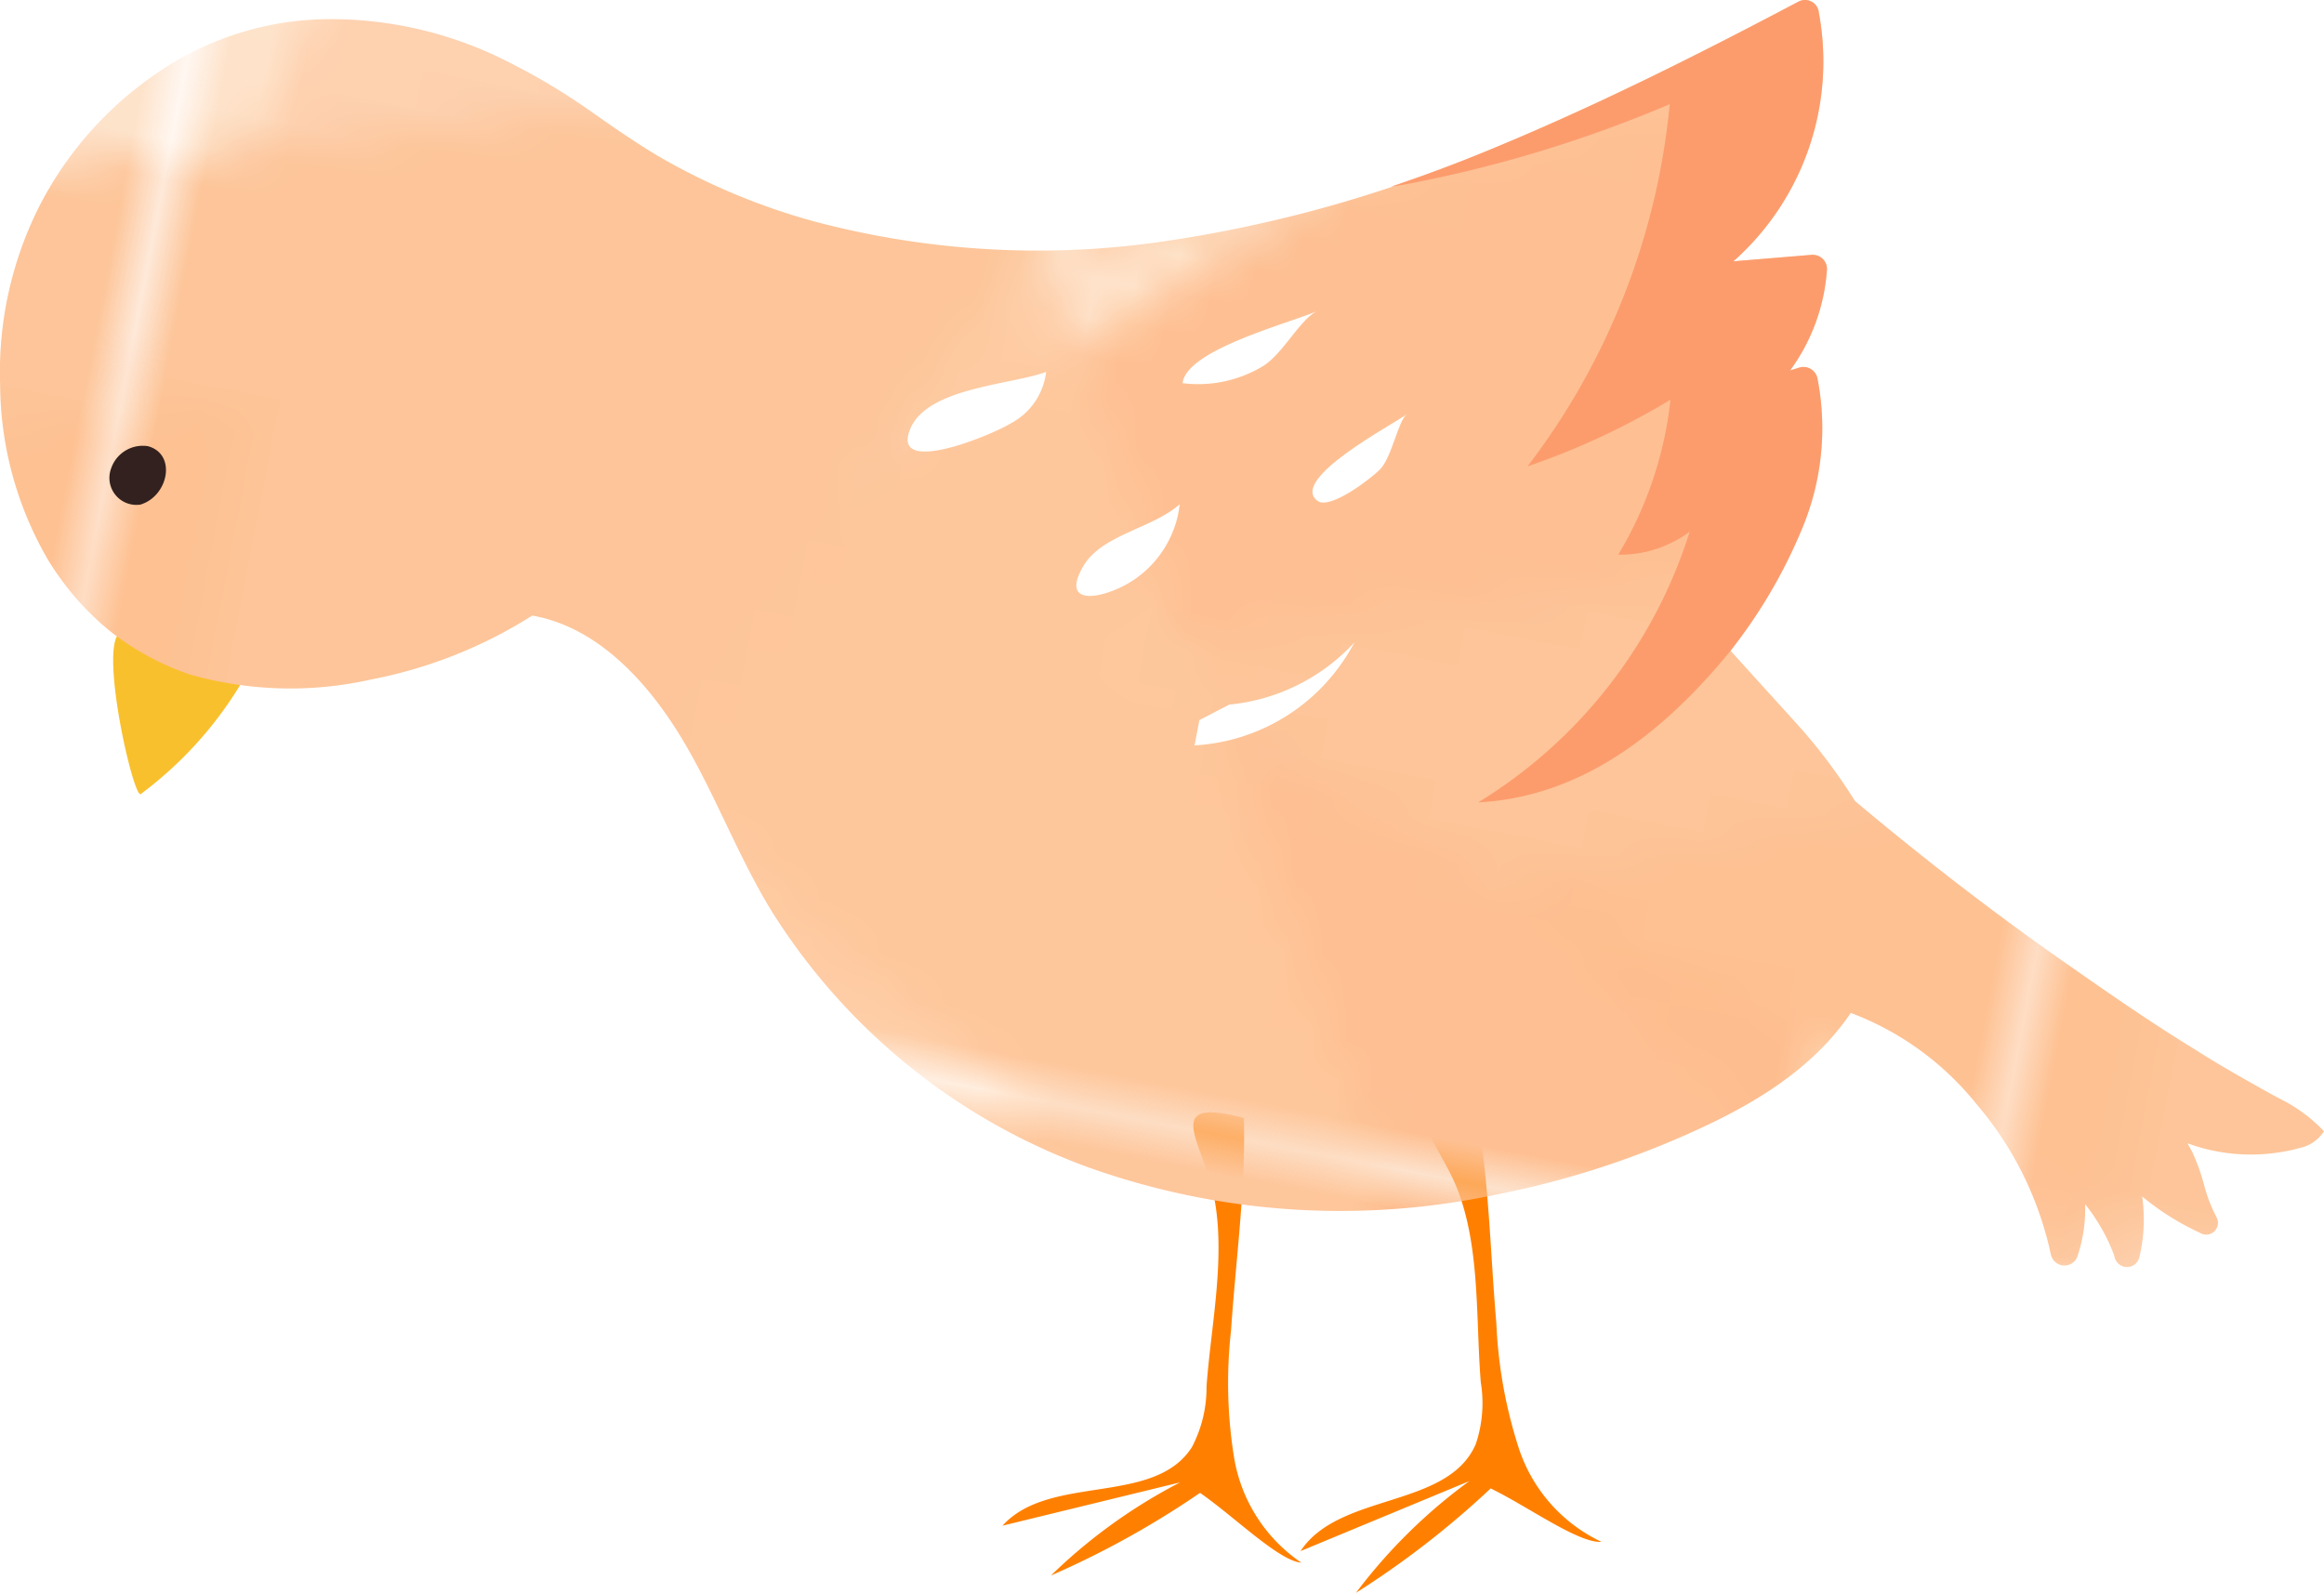 <svg id="レイヤー_1" data-name="レイヤー 1" xmlns="http://www.w3.org/2000/svg" xmlns:xlink="http://www.w3.org/1999/xlink" viewBox="0 0 107.289 73.549">
  <defs>
    <style>
      .cls-1 {
        fill: none;
      }

      .cls-10, .cls-2, .cls-4, .cls-6, .cls-8 {
        fill: #fdb886;
      }

      .cls-3, .cls-9 {
        fill: #fdc599;
      }

      .cls-3 {
        opacity: 0.77;
      }

      .cls-4 {
        opacity: 0.41;
      }

      .cls-5 {
        fill: #fdc99f;
        opacity: 0.78;
      }

      .cls-6 {
        opacity: 0.4;
      }

      .cls-7 {
        fill: #fee3cb;
      }

      .cls-8 {
        opacity: 0.82;
      }

      .cls-10 {
        opacity: 0.39;
      }

      .cls-11 {
        fill: #fdd8b9;
      }

      .cls-12 {
        fill: #f9c02d;
      }

      .cls-13 {
        fill: #ff8000;
      }

      .cls-14 {
        fill: url(#Unnamed_Pattern_30);
      }

      .cls-15 {
        fill: #32211e;
      }

      .cls-16 {
        fill: #fff;
      }

      .cls-17 {
        fill: #fc9c6d;
      }
    </style>
    <pattern id="Unnamed_Pattern_30" data-name="Unnamed Pattern 30" width="50.268" height="50.268" patternTransform="translate(309.802 382.133) rotate(10.901) scale(1.797)" patternUnits="userSpaceOnUse" viewBox="0 0 50.268 50.268">
      <rect class="cls-1" width="50.268" height="50.268"/>
      <polygon class="cls-2" points="54.022 44.006 41.792 52.623 56.523 60.034 54.022 44.006"/>
      <g>
        <polygon class="cls-3" points="27.972 35.241 60.67 62.445 22.905 79.268 27.972 35.241"/>
        <polygon class="cls-2" points="3.754 44.006 -8.476 52.623 6.255 60.034 3.754 44.006"/>
      </g>
      <polygon class="cls-3" points="-22.296 35.241 10.402 62.445 -27.363 79.268 -22.296 35.241"/>
      <g>
        <polygon class="cls-4" points="57.517 9.313 84.005 48.686 46.669 48.686 57.517 9.313"/>
        <polygon class="cls-5" points="70.383 25.834 86.993 53.359 49.47 65.152 70.383 25.834"/>
        <polygon class="cls-2" points="54.022 -6.262 41.792 2.355 56.523 9.766 54.022 -6.262"/>
        <path class="cls-6" d="M36.323,38.168c.556.834,10.84,23.9,10.84,23.9L59.115,42.338Z"/>
        <path class="cls-6" d="M34.427,8.6c.556.834,10.84,23.9,10.84,23.9L57.22,12.773Z"/>
      </g>
      <g>
        <polygon class="cls-7" points="50.268 50.268 0 50.268 0 0 50.268 0 50.268 13.254 50.268 50.268"/>
        <polygon class="cls-4" points="7.249 9.313 33.737 48.686 -3.6 48.686 7.249 9.313"/>
        <polygon class="cls-8" points="38.357 17.188 11.814 42.244 49.579 65.152 38.357 17.188"/>
        <polygon class="cls-3" points="27.972 -15.027 60.67 12.176 22.905 29 27.972 -15.027"/>
        <polygon class="cls-9" points="24.617 38.969 61.656 50.423 74.542 23.219 24.617 38.969"/>
        <polygon class="cls-5" points="20.115 25.834 36.725 53.359 -0.798 65.152 20.115 25.834"/>
        <polygon class="cls-10" points="36.725 42.658 52.833 53.359 52.833 36.821 36.725 42.658"/>
        <polygon class="cls-2" points="3.754 -6.262 -8.476 2.355 6.255 9.766 3.754 -6.262"/>
        <path class="cls-6" d="M3.672,1.752c.556.834,10.84,23.9,10.84,23.9L26.465,5.921Z"/>
        <path class="cls-6" d="M-13.945,38.168c.556.834,10.84,23.9,10.84,23.9L8.847,42.338Z"/>
        <path class="cls-6" d="M-15.841,8.6c.556.834,10.84,23.9,10.84,23.9L6.952,12.773Z"/>
        <polygon class="cls-11" points="52.435 12.502 40.723 25.834 62.004 25.834 52.435 12.502"/>
      </g>
      <g>
        <polygon class="cls-3" points="-22.296 -15.027 10.402 12.176 -27.363 29 -22.296 -15.027"/>
        <polygon class="cls-9" points="-25.651 38.969 11.388 50.423 24.274 23.219 -25.651 38.969"/>
        <polygon class="cls-10" points="-13.544 42.658 2.565 53.359 2.565 36.821 -13.544 42.658"/>
        <polygon class="cls-11" points="2.167 12.502 -9.545 25.834 11.736 25.834 2.167 12.502"/>
      </g>
      <g>
        <polygon class="cls-5" points="70.383 -24.434 86.993 3.091 49.47 14.884 70.383 -24.434"/>
        <path class="cls-6" d="M36.323-12.1c.556.834,10.84,23.9,10.84,23.9L59.115-7.93Z"/>
      </g>
      <g>
        <polygon class="cls-8" points="38.357 -33.08 11.814 -8.025 49.579 14.884 38.357 -33.08"/>
        <polygon class="cls-9" points="24.617 -11.299 61.656 0.155 74.542 -27.049 24.617 -11.299"/>
        <polygon class="cls-5" points="20.115 -24.434 36.725 3.091 -0.798 14.884 20.115 -24.434"/>
        <polygon class="cls-10" points="36.725 -7.61 52.833 3.091 52.833 -13.447 36.725 -7.61"/>
        <path class="cls-6" d="M-13.945-12.1c.556.834,10.84,23.9,10.84,23.9L8.847-7.93Z"/>
      </g>
      <g>
        <polygon class="cls-9" points="-25.651 -11.299 11.388 0.155 24.274 -27.049 -25.651 -11.299"/>
        <polygon class="cls-10" points="-13.544 -7.61 2.565 3.091 2.565 -13.447 -13.544 -7.61"/>
      </g>
    </pattern>
  </defs>
  <title>2825f9fb-9616-42b3-8a60-5ac929a59842</title>
  <g>
    <path class="cls-12" d="M6.5,36.665a17.836,17.836,0,0,0,4.553-4.977,17.686,17.686,0,0,0,1.857-4.1c-2.44.063-6.072-.777-7.505,1.776C4.722,30.579,6.181,36.9,6.5,36.665Z" transform="translate(0 0)"/>
    <path class="cls-13" d="M55.7,64.027a5.913,5.913,0,0,1-.67,2.787c-1.741,2.745-6.569,1.223-8.749,3.635l8.2-2a24.966,24.966,0,0,0-5.963,4.3A41.528,41.528,0,0,0,55.4,68.934c1.558,1.074,3.648,3.149,4.675,3.221a7.3,7.3,0,0,1-3.1-4.834,21.656,21.656,0,0,1-.143-5.889c.216-3.234.684-6.584.593-9.809-3.358-.881-2.3.611-1.627,2.673C56.768,57.308,55.923,60.906,55.7,64.027Z" transform="translate(0 0)"/>
    <path class="cls-13" d="M68.362,63.833a5.913,5.913,0,0,1-.235,2.857c-1.3,2.979-6.3,2.216-8.088,4.933l7.793-3.233a24.968,24.968,0,0,0-5.234,5.16,41.53,41.53,0,0,0,6.22-4.821c1.7.822,4.068,2.545,5.114,2.466a7.3,7.3,0,0,1-3.808-4.3,21.656,21.656,0,0,1-1.044-5.8c-.282-3.229-.333-6.611-.917-9.784-3.453-.356-2.175.956-1.2,2.891C68.388,57.029,68.105,60.714,68.362,63.833Z" transform="translate(0 0)"/>
    <path class="cls-14" d="M105.517,50.872c-.484-.247-.958-.513-1.43-.78-.946-.533-1.888-1.074-2.8-1.66-1.85-1.135-3.641-2.363-5.418-3.608-3.536-2.446-6.946-5.073-10.235-7.841a25.5,25.5,0,0,0-2.892-3.791L79.89,30.046a23.921,23.921,0,0,0,3.259-5.528,12.012,12.012,0,0,0,.754-7.053l-.015-.057a.661.661,0,0,0-.828-.433l-.418.131a8.911,8.911,0,0,0,1.7-4.637.74.74,0,0,0,0-.1.66.66,0,0,0-.713-.6l-3.61.3A12.318,12.318,0,0,0,83.962.558l0-.023a.656.656,0,0,0-.066-.194.641.641,0,0,0-.866-.266L83,.09C78.255,2.6,73.464,5,68.531,7.017a61.011,61.011,0,0,1-15.3,4.2,40.224,40.224,0,0,1-15.65-.994A30.224,30.224,0,0,1,30.373,7.2c-1.116-.668-2.177-1.41-3.307-2.206A29.441,29.441,0,0,0,23.5,2.878,18.005,18.005,0,0,0,15.376.885,14.073,14.073,0,0,0,7.329,3.322,16.517,16.517,0,0,0,1.777,9.6,17,17,0,0,0,.006,17.77a16.248,16.248,0,0,0,2.207,8.074A12.934,12.934,0,0,0,5,29.079,12.4,12.4,0,0,0,8.753,31.14a16.941,16.941,0,0,0,8.335.245,21.515,21.515,0,0,0,7.485-2.961c2.841.5,5.06,2.771,6.643,5.256,1.657,2.606,2.718,5.617,4.385,8.356A28.93,28.93,0,0,0,50.183,53.88a34.6,34.6,0,0,0,18.793,1.3A41.111,41.111,0,0,0,78.06,52.3c2.747-1.232,5.57-2.851,7.382-5.528a13.544,13.544,0,0,1,5.786,4.188,15.752,15.752,0,0,1,3.434,6.887l.018.082A.64.64,0,0,0,95.912,58l.019-.058a6.962,6.962,0,0,0,.331-2.335A8.572,8.572,0,0,1,97.6,57.961l.024.1a.588.588,0,0,0,1.145-.02l.044-.206a7.513,7.513,0,0,0,.082-2.588,11.976,11.976,0,0,0,2.391,1.547l.1.049.228.112a.543.543,0,0,0,.712-.751,6.9,6.9,0,0,1-.576-1.5,9.558,9.558,0,0,0-.515-1.449c-.07-.16-.17-.308-.249-.464a8.469,8.469,0,0,0,3.761.479,9.978,9.978,0,0,0,1.07-.17l.526-.137a1.727,1.727,0,0,0,.944-.729A7.216,7.216,0,0,0,105.517,50.872Z" transform="translate(0 0)"/>
    <path class="cls-15" d="M6.48,23.3a1.246,1.246,0,0,1-1.35-1.669,1.542,1.542,0,0,1,1.7-1.028C8.169,20.967,7.775,22.914,6.48,23.3Z" transform="translate(0 0)"/>
    <path class="cls-16" d="M46.682,19.539c-.931.573-5.618,2.5-4.648.239.812-1.89,4.681-2.012,6.261-2.606A3.09,3.09,0,0,1,46.682,19.539Z" transform="translate(0 0)"/>
    <path class="cls-16" d="M54.459,23.286a4.656,4.656,0,0,1-.418,1.5,4.846,4.846,0,0,1-2.319,2.342c-1.435.664-2.655.576-1.681-1.033C50.9,24.686,53.234,24.382,54.459,23.286Z" transform="translate(0 0)"/>
    <path class="cls-16" d="M56.749,32.535a9.036,9.036,0,0,0,5.775-2.868,8.9,8.9,0,0,1-7.376,4.751l.221-1.166" transform="translate(0 0)"/>
    <path class="cls-16" d="M64.94,19.131c-.393.3-.683,1.99-1.236,2.549-.407.411-2.3,1.877-2.879,1.448C59.476,22.131,64.372,19.564,64.94,19.131Z" transform="translate(0 0)"/>
    <path class="cls-16" d="M60.826,14.357c-.81.355-1.623,2.06-2.607,2.6a5.786,5.786,0,0,1-3.623.736C54.764,16.149,59.5,14.937,60.826,14.357Z" transform="translate(0 0)"/>
    <path class="cls-17" d="M77.084,4.811a32.6,32.6,0,0,1-6.566,16.724,33.9,33.9,0,0,0,6.6-3.078,17.534,17.534,0,0,1-2.412,7.155,5.38,5.38,0,0,0,3.3-1.062,22.576,22.576,0,0,1-9.763,12.5c4.625-.239,8.426-3.049,11.648-7l0-.005a23.921,23.921,0,0,0,3.259-5.528,12.011,12.011,0,0,0,.753-7.053l-.015-.057a.661.661,0,0,0-.828-.433l-.418.131a8.914,8.914,0,0,0,1.7-4.638.758.758,0,0,0,0-.1.66.66,0,0,0-.713-.6l-3.61.3A12.318,12.318,0,0,0,83.962.558l0-.023a.655.655,0,0,0-.066-.194.641.641,0,0,0-.866-.266L83,.09C78.255,2.6,73.464,5,68.531,7.016q-2.138.87-4.327,1.606c.214-.03.425-.064.63-.1A59.353,59.353,0,0,0,77.084,4.811Z" transform="translate(0 0)"/>
  </g>
</svg>
